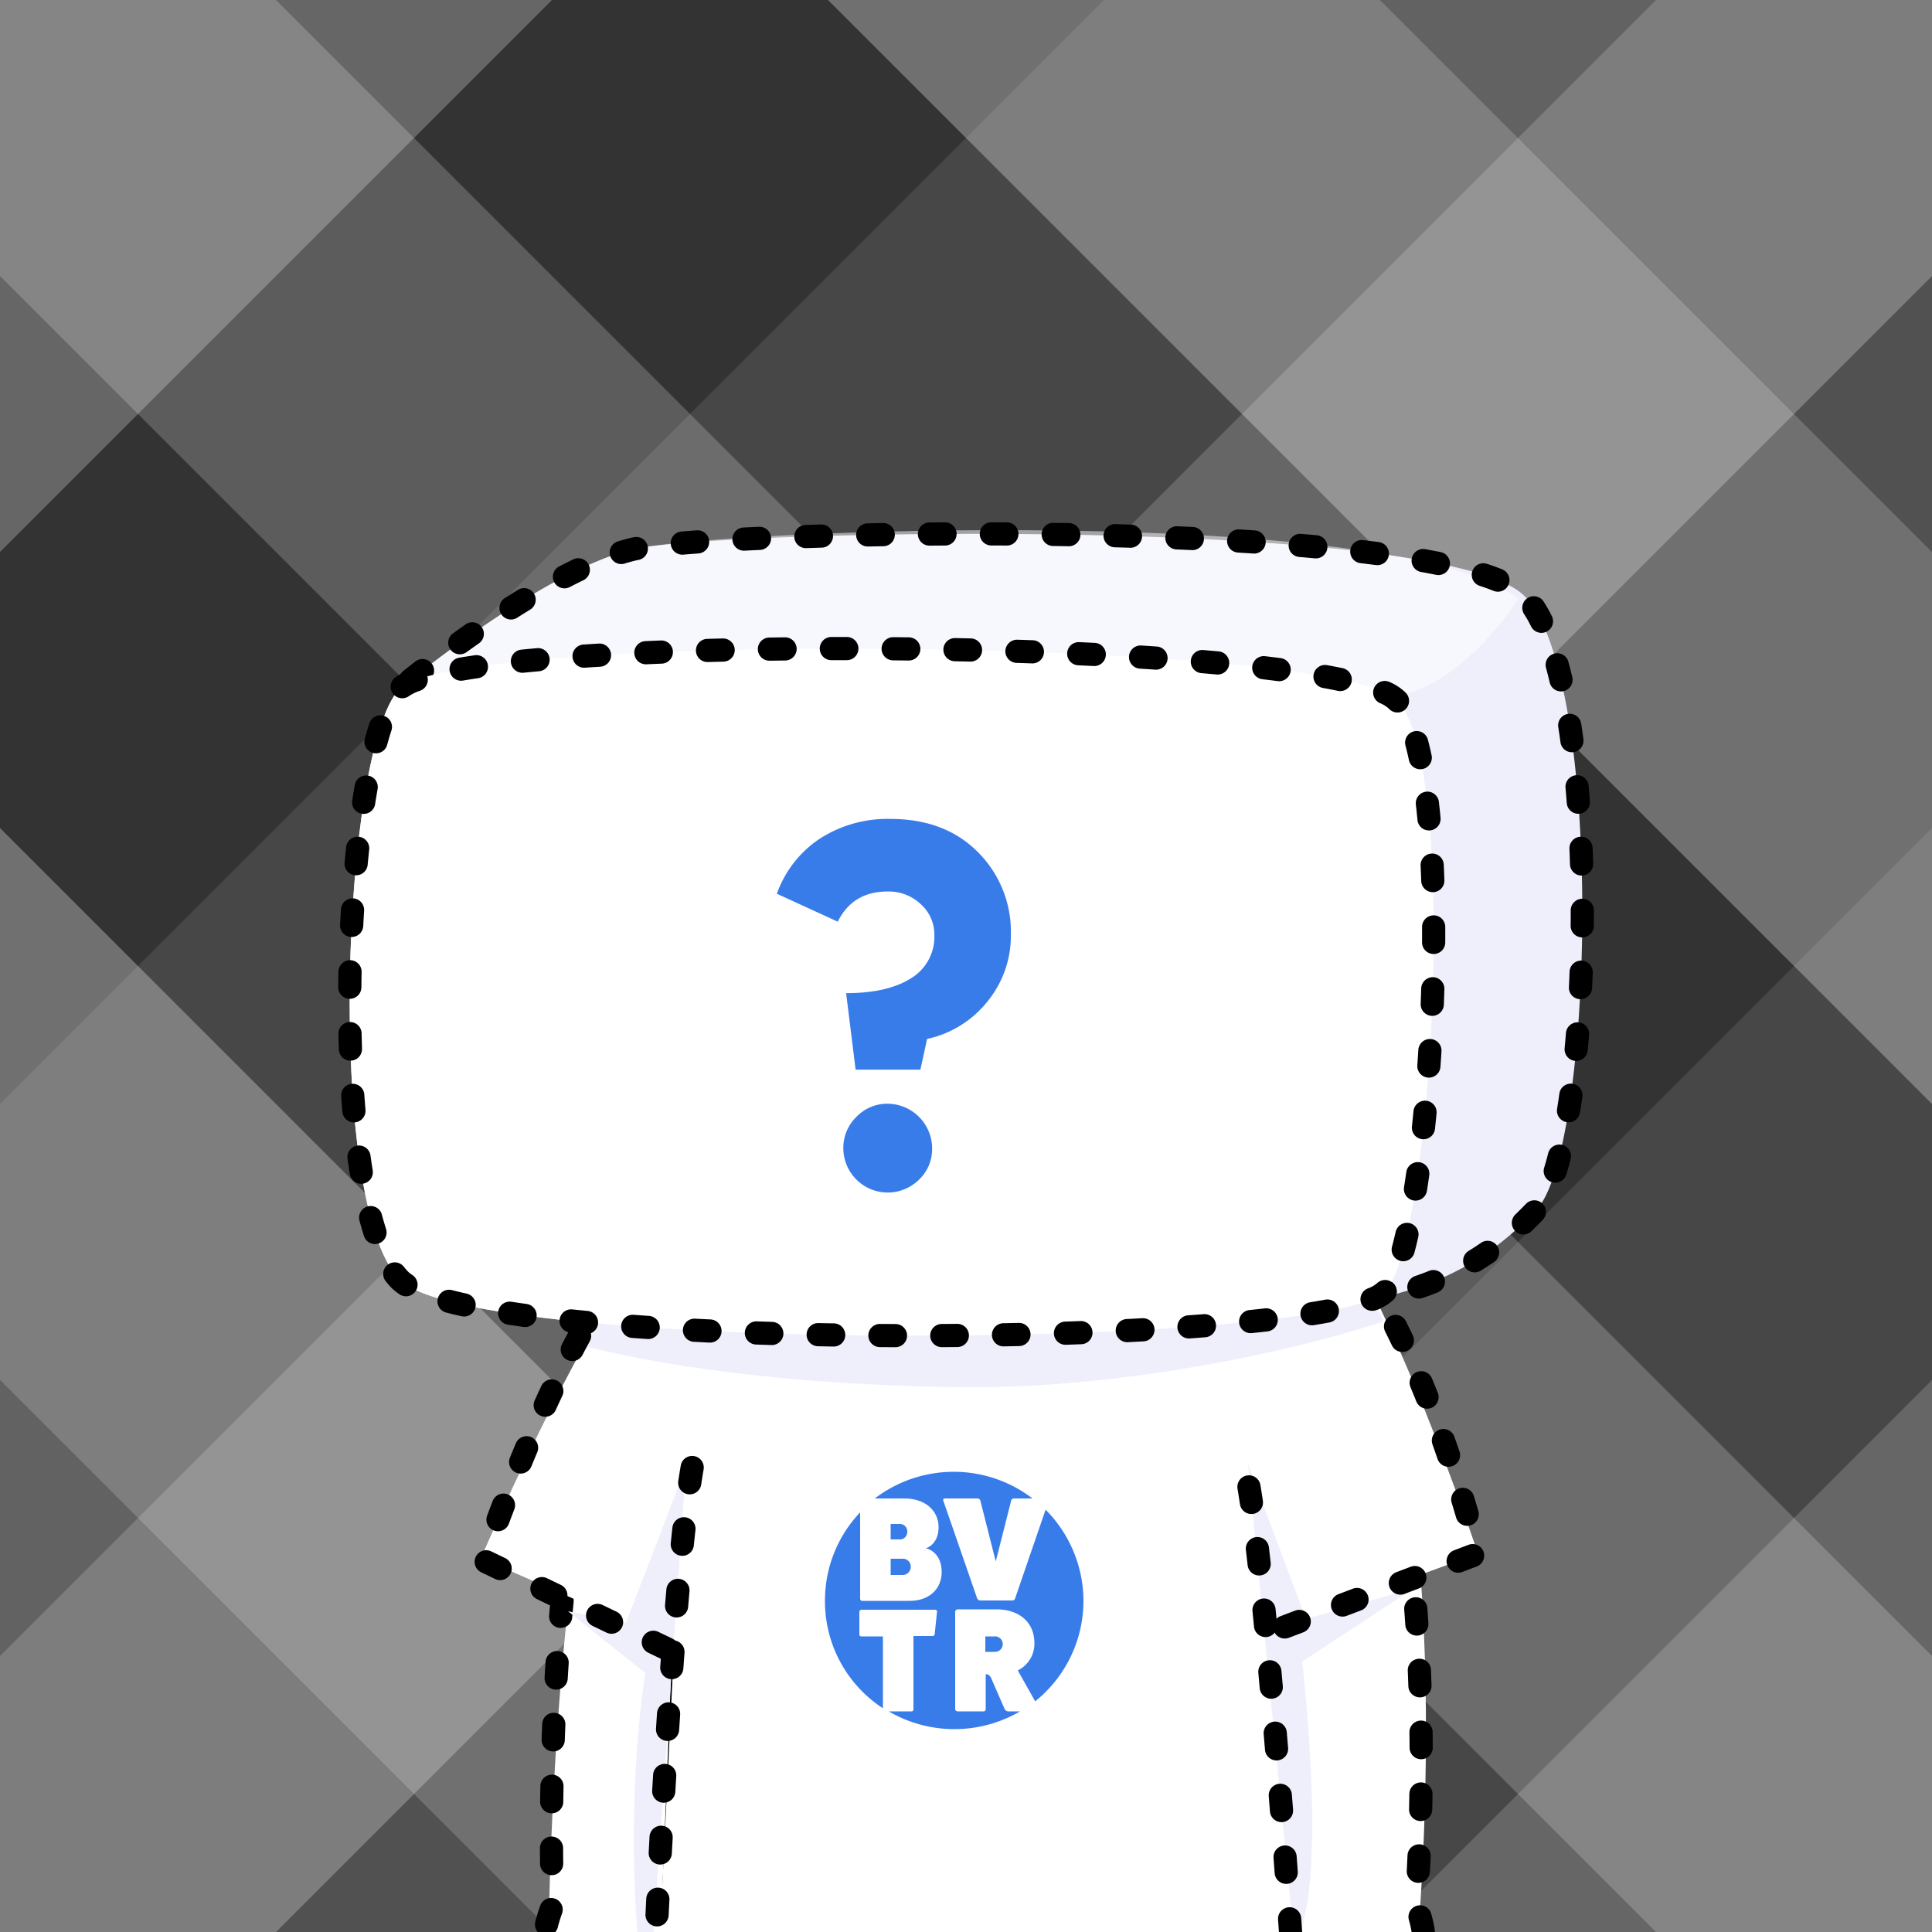 <svg xmlns="http://www.w3.org/2000/svg" viewBox="0 0 500 500">
  <rect x="0" y="0" width="500" height="500" fill="#333333" stroke="none"/>
  <defs>
    <clipPath id="a">
      <path style="fill:none" d="M0 0h500v500H0z"/>
    </clipPath>
  </defs>
  <g style="clip-path:url(#a)">
    <path transform="rotate(135 464.286 35.714)" style="fill:#fff;opacity:.15" d="M413.778-351.286h101.015v774H413.778z"/>
    <path transform="rotate(135 392.857 107.143)" style="fill:#fff;opacity:.3" d="M342.349-279.857h101.015v774H342.349z"/>
    <path transform="rotate(135 250 250)" style="fill:#fff;opacity:.2" d="M199.492-137h101.015v774H199.492z"/>
    <path transform="rotate(135 107.143 392.857)" style="fill:#fff;opacity:.3" d="M56.635 5.857H157.65v774H56.635z"/>
    <path transform="rotate(135 35.714 464.286)" style="fill:#fff;opacity:.15" d="M-14.793 77.286H86.222v774H-14.793z"/>
    <path transform="rotate(-135 464.286 464.286)" style="fill:#fff;opacity:.25" d="M413.778 77.286h101.015v774H413.778z"/>
    <path transform="rotate(-135 392.857 392.857)" style="fill:#fff;opacity:.1" d="M342.349 5.857h101.015v774H342.349z"/>
    <path transform="rotate(-135 250 250)" style="fill:#fff;opacity:.25" d="M199.492-137h101.015v774H199.492z"/>
    <path transform="rotate(-135 178.571 178.571)" style="fill:#fff;opacity:.1" d="M128.064-208.429h101.015v774H128.064z"/>
    <path transform="rotate(-135 35.714 35.714)" style="fill:#fff;opacity:.25" d="M-14.793-351.286H86.222v774H-14.793z"/>
    <path d="m366.98 501-33.255.735H170.702L141.981 501s1.188-159.57 35-190c10-9 48.865-13.431 79-14 39.46-.745 73.817 14.477 89 31 34 37 22 173 22 173Z" style="fill:#fff"/>
    <path d="M327.979 503a3 3 0 0 1-2.996-2.86l-6.044-128.408a3 3 0 0 1 5.995-.28l6.044 128.407a3.002 3.002 0 0 1-2.857 3.138 3.55 3.55 0 0 1-.142.003ZM173.982 503l-.123-.002a3.002 3.002 0 0 1-2.877-3.12l5.14-127.22a3.044 3.044 0 0 1 3.12-2.878 3.002 3.002 0 0 1 2.876 3.12l-5.14 127.221a3 3 0 0 1-2.996 2.879ZM368.348 502.997a3 3 0 0 1-2.965-2.57 26.348 26.348 0 0 0-.755-3.506 3 3 0 1 1 5.766-1.664 32.27 32.27 0 0 1 .926 4.31 2.998 2.998 0 0 1-2.539 3.399 2.964 2.964 0 0 1-.433.031Zm-226.9-1.946a3.003 3.003 0 0 1-2.907-3.75 44.947 44.947 0 0 1 1.262-4.103 3 3 0 1 1 5.636 2.057 38.416 38.416 0 0 0-1.087 3.544 3.002 3.002 0 0 1-2.904 2.252Zm225.618-13.77a3.05 3.05 0 0 1-.163-.004 3.002 3.002 0 0 1-2.836-3.156c.066-1.214.131-2.54.195-3.969a3 3 0 0 1 5.994.264q-.095 2.175-.196 4.025a3 3 0 0 1-2.994 2.84Zm-224.303-1.984a3 3 0 0 1-3-2.967q-.02-1.872-.032-4.02a3 3 0 0 1 2.986-3.014h.014a3 3 0 0 1 3 2.985c.007 1.416.019 2.746.033 3.983a3 3 0 0 1-2.967 3.033Zm224.9-14.01h-.07a2.999 2.999 0 0 1-2.93-3.068q.044-1.93.075-3.979a3 3 0 0 1 6 .094q-.032 2.068-.077 4.021a3 3 0 0 1-2.998 2.932Zm-224.883-2.002h-.042a3 3 0 0 1-2.959-3.04q.027-1.956.064-4.02a3.001 3.001 0 0 1 2.999-2.944l.056.001a3 3 0 0 1 2.945 3.055q-.038 2.046-.064 3.99a3 3 0 0 1-2.999 2.958Zm225.019-14a3 3 0 0 1-3-2.984q-.01-1.957-.036-3.979a3 3 0 0 1 2.96-3.039h.04a3 3 0 0 1 3 2.961q.026 2.044.036 4.026a3 3 0 0 1-2.985 3.015Zm-224.63-2.013c-.034 0-.07 0-.106-.002a3 3 0 0 1-2.893-3.102q.069-1.98.155-4.022a2.965 2.965 0 0 1 3.123-2.87 3 3 0 0 1 2.871 3.122q-.083 2.017-.153 3.979a3 3 0 0 1-2.996 2.895Zm224.31-13.993a3 3 0 0 1-2.997-2.895q-.068-1.97-.152-3.978a2.999 2.999 0 0 1 2.871-3.123 2.968 2.968 0 0 1 3.123 2.871q.087 2.03.155 4.02a3 3 0 0 1-2.894 3.103l-.106.002Zm-223.543-2.002c-.061 0-.122-.002-.183-.005a3.002 3.002 0 0 1-2.816-3.174q.12-1.991.255-4.016a3 3 0 0 1 5.987.4q-.134 2.004-.251 3.975a3 3 0 0 1-2.992 2.82Zm222.74-13.984a3 3 0 0 1-2.99-2.8q-.132-1.974-.28-3.968a3 3 0 0 1 5.982-.449q.152 2.02.284 4.018a3 3 0 0 1-2.794 3.192 2.859 2.859 0 0 1-.202.007Zm-221.567-1.985c-.088 0-.175-.004-.264-.012a2.998 2.998 0 0 1-2.728-3.25q.173-1.994.364-4.007a3 3 0 1 1 5.973.565q-.187 1.989-.36 3.964a3 3 0 0 1-2.985 2.74Zm220.228-13.965a3 3 0 0 1-2.98-2.695q-.203-1.97-.424-3.949a3 3 0 1 1 5.963-.67q.225 2.009.43 4.008a3 3 0 0 1-2.679 3.29 3.034 3.034 0 0 1-.31.016Zm-218.596-1.964a3.125 3.125 0 0 1-.355-.02 3.001 3.001 0 0 1-2.628-3.333q.236-1.996.492-3.999a3 3 0 1 1 5.951.758q-.25 1.976-.484 3.946a3 3 0 0 1-2.976 2.648Zm216.648-13.917a3 3 0 0 1-2.965-2.571q-.284-1.962-.589-3.924a3 3 0 0 1 5.93-.918q.307 1.99.596 3.984a2.999 2.999 0 0 1-2.54 3.398 2.959 2.959 0 0 1-.432.03Zm-214.477-1.946a3.001 3.001 0 0 1-2.968-3.463q.31-1.994.644-3.982a3 3 0 1 1 5.918.99q-.327 1.955-.634 3.918a3 3 0 0 1-2.96 2.537Zm211.815-13.836a3 3 0 0 1-2.942-2.427q-.38-1.948-.786-3.887a3 3 0 1 1 5.873-1.23q.415 1.979.802 3.969a3.005 3.005 0 0 1-2.947 3.575Zm-208.998-1.921a3.006 3.006 0 0 1-2.942-3.599q.403-1.986.831-3.956a3 3 0 0 1 5.863 1.274q-.419 1.93-.815 3.878a3 3 0 0 1-2.937 2.403Zm205.479-13.696a3.001 3.001 0 0 1-2.902-2.25q-.497-1.916-1.022-3.812a3 3 0 0 1 5.781-1.605q.541 1.946 1.05 3.916a3.004 3.004 0 0 1-2.907 3.752Zm-201.849-1.897a3.004 3.004 0 0 1-2.901-3.77q.521-1.97 1.073-3.909a3 3 0 1 1 5.772 1.639q-.536 1.888-1.046 3.809a3.001 3.001 0 0 1-2.898 2.231Zm197.279-13.435a3.003 3.003 0 0 1-2.84-2.03q-.638-1.869-1.313-3.708a3 3 0 1 1 5.633-2.066q.697 1.9 1.359 3.833a3.002 3.002 0 0 1-2.84 3.971Zm-192.596-1.867a3.003 3.003 0 0 1-2.83-3.998q.684-1.94 1.403-3.829a3 3 0 0 1 5.608 2.137q-.693 1.818-1.352 3.686a3 3 0 0 1-2.829 2.004Zm185.442-12.263a2.987 2.987 0 0 1-2.236-1 62.95 62.95 0 0 0-2.636-2.764 3 3 0 1 1 4.217-4.268 68.352 68.352 0 0 1 2.89 3.032 3 3 0 0 1-2.235 5Zm-179.314-2.515a3.001 3.001 0 0 1-2.693-4.32 110.026 110.026 0 0 1 1.875-3.66 3 3 0 0 1 5.287 2.837 101.695 101.695 0 0 0-1.772 3.46 3.002 3.002 0 0 1-2.697 1.683Zm167.387-8.124a2.989 2.989 0 0 1-1.763-.574 86.157 86.157 0 0 0-3.176-2.204 3 3 0 0 1 3.309-5.006 92.932 92.932 0 0 1 3.398 2.358 3 3 0 0 1-1.768 5.426Zm-157.026-3.469a3 3 0 0 1-1.52-5.59 82.049 82.049 0 0 1 3.638-2.004 3 3 0 1 1 2.764 5.327 74.58 74.58 0 0 0-3.368 1.855 2.987 2.987 0 0 1-1.514.412Zm143.346-4.79a2.99 2.99 0 0 1-1.333-.315 102.05 102.05 0 0 0-3.51-1.662 3 3 0 0 1 2.462-5.471c1.246.56 2.497 1.153 3.718 1.76a3 3 0 0 1-1.337 5.687Zm-128.879-1.995a3 3 0 0 1-1.061-5.808q1.836-.694 3.851-1.384a3 3 0 0 1 1.941 5.677q-1.92.657-3.671 1.32a2.995 2.995 0 0 1-1.06.195Zm114.084-4.04a2.983 2.983 0 0 1-.933-.15q-1.819-.594-3.725-1.149a3 3 0 1 1 1.674-5.762c1.311.381 2.629.788 3.915 1.208a3 3 0 0 1-.931 5.853Zm-98.822-.702a3 3 0 0 1-.732-5.91q1.927-.485 3.963-.946a3 3 0 0 1 1.32 5.854q-1.964.442-3.816.91a3.033 3.033 0 0 1-.735.092Zm15.67-3.177a3 3 0 0 1-.466-5.964q1.966-.312 4.016-.595a3 3 0 1 1 .82 5.944q-1.988.274-3.895.577a3.018 3.018 0 0 1-.474.038Zm67.675-.1a3.08 3.08 0 0 1-.57-.054q-1.89-.365-3.848-.684a3 3 0 1 1 .96-5.922q2.047.333 4.023.713a3 3 0 0 1-.565 5.947Zm-51.794-1.798a3 3 0 0 1-.246-5.99q1.985-.165 4.035-.303a3 3 0 1 1 .402 5.986q-2.002.135-3.94.297a3.11 3.11 0 0 1-.251.01Zm35.954-.343c-.081 0-.163-.003-.246-.01q-1.93-.157-3.916-.27a3 3 0 1 1 .341-5.99q2.061.117 4.06.28a3 3 0 0 1-.24 5.99Zm-19.983-.483a3 3 0 0 1-.063-5.999q1.993-.044 4.042-.058h.021a3 3 0 0 1 .022 6q-2.004.015-3.956.057h-.066Z"/>
    <path d="M156 350c24.141 6.462 54.92 8.396 94 8.693 39.955.303 80-6.693 104-14.693 0 0-13.22-31.398-53-43-24-7-99-5-119 9-17.708 12.396-26 40-26 40Z" style="opacity:.1"/>
    <path style="fill:#058ea5" d="m175 427 2-48"/>
    <path d="m382.498 402.074-54.19 19.925 5.436 79.736H170.721l3.776-76.495-50.003-22.017s32.972-77.675 54.001-93.002c15.48-11.282 44.866-11.43 75.001-12 39.46-.745 72.747-5.33 87.001 12 19.287 23.448 42 91.853 42 91.853Z" style="fill:#fff"/>
    <path d="m169 502 8.54-122.44L162 420l-15-3 20 16s-5 29-2 68ZM335 503c9-14 2-73 2-73l29-19-28 8-15-40ZM150 348c24.141 6.462 60.92 10.703 100 11 39.955.304 84-9 108-17 0 0-17-39-40-44s-122 2-134 9c-11.23 6.55-34 41-34 41Z" style="fill:#efeffc"/>
    <path d="M172.682 429.759a2.99 2.99 0 0 1-1.3-.298l-3.604-1.735a3 3 0 1 1 2.604-5.407l3.603 1.736a3 3 0 0 1-1.303 5.704Zm159.814-5.705a3 3 0 0 1-1.065-5.806l3.74-1.419a3 3 0 1 1 2.129 5.61l-3.74 1.418a2.997 2.997 0 0 1-1.064.197Zm-174.23-1.237a2.99 2.99 0 0 1-1.3-.297l-3.604-1.736a3 3 0 0 1 2.604-5.406l3.603 1.735a3 3 0 0 1-1.303 5.704Zm189.19-4.441a3 3 0 0 1-1.066-5.806l3.74-1.419a3 3 0 1 1 2.129 5.61l-3.74 1.419a2.997 2.997 0 0 1-1.064.196Zm-203.606-2.499a2.99 2.99 0 0 1-1.3-.298l-3.604-1.735a3 3 0 0 1 2.604-5.406l3.603 1.735a3 3 0 0 1-1.303 5.704Zm218.564-3.179a3 3 0 0 1-1.065-5.805l3.739-1.42a3 3 0 0 1 2.129 5.61l-3.74 1.419a2.997 2.997 0 0 1-1.063.196Zm-232.98-3.762a2.99 2.99 0 0 1-1.3-.298l-3.604-1.736a3 3 0 0 1 2.604-5.406l3.603 1.735a3 3 0 0 1-1.303 5.705Zm247.939-1.915a3 3 0 0 1-1.065-5.806l3.739-1.419a3 3 0 1 1 2.129 5.61l-3.74 1.418a2.997 2.997 0 0 1-1.063.197Zm-248.49-10.733a3.002 3.002 0 0 1-2.81-4.054c.444-1.182.921-2.444 1.43-3.772a3 3 0 0 1 5.602 2.15 472.172 472.172 0 0 0-1.413 3.728 3.002 3.002 0 0 1-2.81 1.948Zm250.829-1.401a3 3 0 0 1-2.879-2.161c-.347-1.189-.727-2.461-1.137-3.809a3 3 0 1 1 5.74-1.748c.419 1.371.804 2.667 1.157 3.877a3.003 3.003 0 0 1-2.881 3.84Zm-244.97-13.523a3.002 3.002 0 0 1-2.773-4.141q.751-1.83 1.55-3.725a3 3 0 0 1 5.529 2.33q-.787 1.868-1.53 3.676a3 3 0 0 1-2.776 1.86Zm240.13-1.761a3.002 3.002 0 0 1-2.839-2.03q-.628-1.84-1.306-3.75a3 3 0 0 1 5.654-2.009q.69 1.943 1.33 3.817a3.002 3.002 0 0 1-2.839 3.972Zm-233.77-12.95a3.002 3.002 0 0 1-2.727-4.246q.835-1.83 1.697-3.666a3 3 0 1 1 5.43 2.551q-.848 1.806-1.668 3.605a3.002 3.002 0 0 1-2.731 1.756Zm228.22-2.08a3.001 3.001 0 0 1-2.788-1.888q-.73-1.827-1.495-3.67a3 3 0 1 1 5.54-2.305q.783 1.884 1.527 3.75a3.002 3.002 0 0 1-2.785 4.113Zm-221.218-12.33a3.001 3.001 0 0 1-2.658-4.388q.944-1.81 1.907-3.584a3 3 0 0 1 5.271 2.868q-.939 1.724-1.856 3.488a2.998 2.998 0 0 1-2.664 1.615Zm214.826-2.357a3.002 3.002 0 0 1-2.71-1.707q-.85-1.783-1.735-3.55a3 3 0 0 1 5.366-2.688q.908 1.815 1.784 3.65a3.002 3.002 0 0 1-2.705 4.295Zm-206.87-11.55a3 3 0 0 1-2.526-4.614 125.084 125.084 0 0 1 2.263-3.425 3 3 0 1 1 4.95 3.392q-1.083 1.581-2.156 3.261a2.995 2.995 0 0 1-2.531 1.386Zm199.363-2.59a3 3 0 0 1-2.581-1.465q-1.008-1.693-2.052-3.327a3 3 0 0 1 5.055-3.232q1.095 1.714 2.153 3.489a3 3 0 0 1-2.575 4.535Zm-189.674-10.138a3 3 0 0 1-2.165-5.076q1.441-1.504 2.786-2.89a3 3 0 0 1 4.3 4.183q-1.334 1.373-2.756 2.86a2.991 2.991 0 0 1-2.165.923Zm180.547-3.005a2.995 2.995 0 0 1-2.314-1.088 70.896 70.896 0 0 0-2.523-2.892 3 3 0 0 1 4.406-4.072c.908.982 1.83 2.039 2.74 3.14a3 3 0 0 1-2.31 4.912Zm-169.114-8.138a3 3 0 0 1-1.935-5.295 57.251 57.251 0 0 1 3.309-2.597 3 3 0 1 1 3.523 4.856 52.024 52.024 0 0 0-2.967 2.33 2.99 2.99 0 0 1-1.93.706Zm157.873-3.229a2.99 2.99 0 0 1-1.994-.758 84.39 84.39 0 0 0-2.936-2.506 3 3 0 1 1 3.781-4.659 91.13 91.13 0 0 1 3.145 2.682 3 3 0 0 1-1.996 5.241Zm-144.221-4.854a3 3 0 0 1-1.033-5.818 53.921 53.921 0 0 1 4.02-1.293 3 3 0 0 1 1.618 5.778c-1.239.346-2.44.733-3.572 1.148a2.994 2.994 0 0 1-1.033.185Zm15.543-3.478a3 3 0 0 1-.37-5.976q1.943-.245 4.053-.45a3 3 0 1 1 .58 5.973q-2.026.196-3.886.43a3.065 3.065 0 0 1-.377.023Zm115.507-.58a2.989 2.989 0 0 1-1.15-.231 27.152 27.152 0 0 0-3.407-1.157 3 3 0 0 1 1.557-5.795 33.117 33.117 0 0 1 4.151 1.41 3 3 0 0 1-1.151 5.772Zm-99.582-.665a3 3 0 0 1-.132-5.997q1.953-.086 4.03-.155a3 3 0 0 1 .195 5.996q-2.04.067-3.957.153l-.136.003Zm15.978-.42a3 3 0 0 1-.037-6q1.957-.025 4.01-.042h.026a3 3 0 0 1 .025 6q-2.04.018-3.985.042Zm15.99-.082a3 3 0 0 1-.006-6q2.033-.004 3.978-.021h.029a3 3 0 0 1 .026 6q-1.966.017-4.02.021Zm15.994-.232a3 3 0 0 1-.08-6q2.046-.055 3.98-.118a3 3 0 0 1 .198 5.996q-1.95.066-4.015.12c-.028.002-.055.002-.083.002Zm15.984-.606a3 3 0 0 1-.136-5.997l3.992-.187a3 3 0 1 1 .283 5.994l-4 .187a3.431 3.431 0 0 1-.139.003Zm15.984-.645a3 3 0 0 1-.053-6q2.147-.039 4.089-.016a3 3 0 0 1-.075 6c-1.24-.015-2.54-.01-3.907.016Z"/>
    <path d="M334.031 503.553a3 3 0 0 1-2.989-2.79l-.284-3.997a3 3 0 0 1 5.984-.43l.284 4.007a2.999 2.999 0 0 1-2.782 3.202 2.614 2.614 0 0 1-.213.008Zm-1.16-16.001a3 3 0 0 1-2.988-2.777l-.3-3.994a3 3 0 0 1 5.982-.453l.3 4a2.998 2.998 0 0 1-2.767 3.215 2.932 2.932 0 0 1-.227.009Zm-1.22-15.983a3 3 0 0 1-2.989-2.766l-.313-3.99a3 3 0 0 1 5.98-.476l.316 3.999a3 3 0 0 1-2.758 3.224c-.08.006-.158.01-.237.01Zm-1.286-15.971a3 3 0 0 1-2.987-2.753l-.332-3.989a3 3 0 1 1 5.978-.502l.334 3.997a3.001 3.001 0 0 1-2.743 3.237c-.084.007-.168.01-.25.01Zm-1.369-15.966a3 3 0 0 1-2.984-2.736q-.178-1.995-.358-3.982a3 3 0 0 1 5.975-.545q.183 1.992.36 3.998a3 3 0 0 1-2.724 3.253c-.09.008-.18.012-.269.012Zm-1.48-15.954a3.001 3.001 0 0 1-2.982-2.71q-.195-2.01-.392-3.977a3 3 0 1 1 5.97-.6q.198 1.975.395 3.996a3.001 3.001 0 0 1-2.695 3.277 3.309 3.309 0 0 1-.295.014Zm-1.654-15.942a3 3 0 0 1-2.977-2.666q-.227-2.031-.454-3.966a3 3 0 0 1 5.959-.698q.228 1.948.458 3.996a3 3 0 0 1-2.648 3.316 3.038 3.038 0 0 1-.338.018Zm-2.005-15.907a3 3 0 0 1-2.963-2.562 203.37 203.37 0 0 0-.612-3.904 3 3 0 1 1 5.916-.994c.21 1.238.42 2.582.631 4.023a3 3 0 0 1-2.53 3.405 2.947 2.947 0 0 1-.442.032ZM170.05 498.553c-.05 0-.1-.001-.15-.004a2.999 2.999 0 0 1-2.85-3.144l.2-4.008a3 3 0 1 1 5.992.303l-.199 4a3 3 0 0 1-2.993 2.853Zm.826-16.009c-.055 0-.11-.001-.164-.004a3 3 0 0 1-2.835-3.157l.22-4.005a3 3 0 1 1 5.99.33l-.218 3.997a3.001 3.001 0 0 1-2.993 2.839Zm.903-15.998c-.06 0-.12-.002-.18-.005a3.001 3.001 0 0 1-2.818-3.172l.24-4.003a3 3 0 1 1 5.988.362l-.237 3.995a3.001 3.001 0 0 1-2.993 2.823Zm.989-15.99q-.099 0-.197-.005a3.001 3.001 0 0 1-2.8-3.188l.263-4.003a3 3 0 0 1 5.987.399l-.262 3.991a3.001 3.001 0 0 1-2.991 2.807Zm1.096-15.983c-.072 0-.145-.003-.22-.007a3 3 0 0 1-2.775-3.21q.145-2.008.296-4.001a3 3 0 1 1 5.982.449q-.147 1.985-.293 3.986a3 3 0 0 1-2.99 2.783Zm1.243-15.971c-.083 0-.168-.003-.252-.011a2.998 2.998 0 0 1-2.74-3.24q.169-2.02.343-4.001a3 3 0 1 1 5.977.523q-.172 1.967-.341 3.979a3 3 0 0 1-2.987 2.75Zm1.474-15.954a3.034 3.034 0 0 1-.31-.016 3 3 0 0 1-2.678-3.291q.21-2.05.425-4.006a3 3 0 1 1 5.964.656q-.213 1.932-.42 3.963a3 3 0 0 1-2.981 2.693Zm1.927-15.91a3.123 3.123 0 0 1-.444-.033 3 3 0 0 1-2.528-3.408c.214-1.442.43-2.792.649-4.036a3 3 0 0 1 5.91 1.035 151 151 0 0 0-.623 3.882 3.001 3.001 0 0 1-2.964 2.56Z"/>
    <path d="M255 423.4v4.1h2.3a2.01 2.01 0 1 0 0-4H255Z" style="fill:#387cea"/>
    <path d="m270.6 390.7-7.9 23a.752.752 0 0 1-.7.5h-8.4a.935.935 0 0 1-.7-.5l-8.8-25.4c-.1-.3.1-.5.4-.5h8.5c.3 0 .7.3.7.5l4 15.8 4-15.8a.752.752 0 0 1 .7-.5h4.8a33.448 33.448 0 0 0-20.4-6.9 33.667 33.667 0 0 0-20.4 6.9h7.6c5.3 0 8.9 3 8.9 7.5 0 2.7-1.3 4.7-3.3 5.4 2.5.6 4.1 2.9 4.1 6.1 0 4.5-3.3 7.5-8.3 7.5h-12.3a.536.536 0 0 1-.5-.5v-22.4a33.15 33.15 0 0 0-9.1 22.9 33.043 33.043 0 0 0 15 27.8v-18.6h-5.6a.472.472 0 0 1-.5-.5v-5.8a.648.648 0 0 1 .5-.6H242c.3 0 .6.3.5.5l-.6 5.8a.56.56 0 0 1-.6.5h-4.9v19a.472.472 0 0 1-.5.5H230a33.788 33.788 0 0 0 17 4.6 33.788 33.788 0 0 0 17-4.6h-3.1a1.15 1.15 0 0 1-.9-.6l-3.4-7.8c-.3-.8-.9-1.3-1.5-1.2v9.1a.56.56 0 0 1-.6.5h-6.7a.648.648 0 0 1-.6-.5v-25.3a.645.645 0 0 1 .6-.6h10.1c5.9 0 9.8 3.4 9.8 8.7a7.691 7.691 0 0 1-4.3 7.1l4.5 8a33.367 33.367 0 0 0 12.5-26.1 33.604 33.604 0 0 0-9.8-23.5Z" style="fill:#387cea"/>
    <path d="M230.5 407.6h2.9a2.104 2.104 0 0 0 2.3-2.1 2.054 2.054 0 0 0-2.3-2.1h-2.9ZM234.8 396.4a1.918 1.918 0 0 0-2.1-2h-2.2v4h2.2a1.918 1.918 0 0 0 2.1-2Z" style="fill:#387cea"/>
    <path d="M394.498 154.22c-21-21-210.423-17.146-231.003-12-22.048 5.511-54.2 31.26-59.29 35.415a5.583 5.583 0 0 0-.71.585c-15.001 15-19.501 133.501 0 153.002 18.637 18.638 220.884 18.09 251.834 4.91 25.275-4.45 38.057-18.799 42.169-22.91 15-15 18-138.002-3-159.003Z" style="fill:#efeffc"/>
    <path d="M362 180s-28.004-11.11-126-12c-110-1-132.506 10.22-132.506 10.22s36-30 60.001-36C184.075 137.073 362 130 393 155c0 0-14 22-31 25Z" style="fill:#fff;opacity:.5"/>
    <path d="M355.327 339.13a3 3 0 0 1-1.173-5.76 7.277 7.277 0 0 0 2.222-1.27 3 3 0 0 1 4.242 4.243 11.54 11.54 0 0 1-3.222 2.145 2.972 2.972 0 0 1-1.289.551l-.244.044a3.04 3.04 0 0 1-.536.048Zm11.883-3.045a3 3 0 0 1-.973-5.839 72.683 72.683 0 0 0 3.596-1.342 3 3 0 1 1 2.248 5.563 77.347 77.347 0 0 1-3.898 1.455 2.999 2.999 0 0 1-.973.163Zm14.45-6.797a3 3 0 0 1-1.573-5.557 67.893 67.893 0 0 0 3.208-2.095 3 3 0 0 1 3.422 4.928 74.809 74.809 0 0 1-3.49 2.28 2.988 2.988 0 0 1-1.567.444Zm12.598-9.818a3 3 0 0 1-2.084-5.158c.947-.915 1.74-1.724 2.388-2.384l.386-.395a3 3 0 1 1 4.278 4.21l-.38.386c-.679.692-1.511 1.54-2.504 2.499a2.988 2.988 0 0 1-2.084.842Zm8.242-13.4a3.003 3.003 0 0 1-2.868-3.882 75.784 75.784 0 0 0 1.03-3.708 3 3 0 0 1 5.818 1.468 82.006 82.006 0 0 1-1.114 4.003 3.001 3.001 0 0 1-2.866 2.12Zm3.438-15.623a2.953 2.953 0 0 1-.478-.038 2.999 2.999 0 0 1-2.487-3.436q.304-1.902.585-3.9a3 3 0 1 1 5.941.833q-.289 2.055-.602 4.016a3 3 0 0 1-2.959 2.525Zm1.977-15.883c-.094 0-.188-.004-.284-.013a3.002 3.002 0 0 1-2.707-3.268q.183-1.95.347-3.952a3 3 0 0 1 5.98.49q-.167 2.035-.353 4.023a3.001 3.001 0 0 1-2.983 2.72Zm1.118-15.968-.145-.003a3.001 3.001 0 0 1-2.854-3.14q.095-1.972.171-3.968a3 3 0 0 1 5.996.227q-.077 2.026-.174 4.027a3 3 0 0 1-2.994 2.857Zm.45-15.998h-.027a3 3 0 0 1-2.974-3.027q.017-1.798.016-3.6v-.373a3 3 0 1 1 6 0v.373q0 1.829-.016 3.654a3 3 0 0 1-2.999 2.973Zm-.174-16.007a3 3 0 0 1-2.997-2.908q-.06-1.99-.142-3.968a3 3 0 1 1 5.994-.247q.084 2.01.146 4.031a3 3 0 0 1-2.908 3.09l-.093.002Zm-.84-15.985a3 3 0 0 1-2.989-2.773q-.15-1.991-.325-3.95a3 3 0 0 1 5.977-.531q.177 1.996.33 4.027a3 3 0 0 1-2.764 3.219 3.042 3.042 0 0 1-.23.008Zm-1.656-15.919a3 3 0 0 1-2.968-2.598q-.268-1.982-.568-3.902a3 3 0 0 1 5.93-.923q.308 1.978.583 4.02a3.005 3.005 0 0 1-2.977 3.403Zm-300.59-15.676a3 3 0 0 1-1.873-5.344c.877-.7 1.947-1.545 3.183-2.504a3 3 0 0 1 3.678 4.74c-1.211.94-2.26 1.767-3.12 2.453a2.984 2.984 0 0 1-1.868.655Zm297.758-.073a3.002 3.002 0 0 1-2.918-2.314 109 109 0 0 0-.955-3.776 3 3 0 1 1 5.79-1.578c.345 1.27.685 2.61 1.007 3.982a3.002 3.002 0 0 1-2.924 3.686Zm-284.979-9.602a3 3 0 0 1-1.756-5.435q1.594-1.147 3.297-2.341a3 3 0 0 1 3.443 4.913q-1.667 1.169-3.234 2.298a2.99 2.99 0 0 1-1.75.565Zm279.927-5.55a2.998 2.998 0 0 1-2.696-1.679 29.204 29.204 0 0 0-1.778-3.154 3 3 0 0 1 5.014-3.296 35.187 35.187 0 0 1 2.151 3.808 3 3 0 0 1-2.691 4.322Zm-266.679-3.455a3 3 0 0 1-1.616-5.53q1.7-1.086 3.441-2.152a3 3 0 0 1 3.135 5.116q-1.69 1.036-3.35 2.094a2.987 2.987 0 0 1-1.61.472Zm255.396-7.196a2.993 2.993 0 0 1-1.133-.224 51.017 51.017 0 0 0-3.552-1.286 3 3 0 0 1 1.85-5.708 57.42 57.42 0 0 1 3.971 1.44 3 3 0 0 1-1.136 5.778Zm-241.56-.87a3 3 0 0 1-1.388-5.661q1.839-.958 3.665-1.839a3 3 0 0 1 2.602 5.407q-1.74.838-3.495 1.753a2.986 2.986 0 0 1-1.383.34Zm226.164-3.438a3.019 3.019 0 0 1-.598-.06q-1.872-.38-3.866-.734a3 3 0 0 1 1.055-5.908q2.06.369 4 .76a3 3 0 0 1-.591 5.942Zm-15.803-2.564a2.993 2.993 0 0 1-.393-.026q-1.937-.254-3.939-.493a3 3 0 1 1 .713-5.957q2.036.243 4.005.5a3 3 0 0 1-.386 5.976Zm-195.655-.284a3 3 0 0 1-.885-5.868c.98-.303 1.943-.573 2.86-.802q.584-.145 1.322-.29a3 3 0 1 1 1.148 5.889q-.568.111-1.016.222a48.05 48.05 0 0 0-2.542.714 2.992 2.992 0 0 1-.887.135Zm179.741-1.467c-.093 0-.185-.004-.28-.013q-1.96-.18-3.963-.35a3 3 0 1 1 .504-5.978q2.026.17 4.01.353a3 3 0 0 1-.27 5.988Zm-163.951-.965a3 3 0 0 1-.245-5.99q1.909-.158 4.023-.31a3 3 0 0 1 .432 5.984q-2.08.15-3.959.306c-.085.006-.169.01-.251.01Zm147.987-.284c-.066 0-.133-.002-.199-.006q-1.976-.13-3.98-.251a3 3 0 0 1 .364-5.99q2.017.123 4.01.254a3 3 0 0 1-.195 5.993Zm-132.011-.745a3 3 0 0 1-.149-5.997q1.96-.1 4.013-.192a3 3 0 0 1 .273 5.994q-2.037.092-3.983.19c-.05.004-.103.005-.154.005Zm116.024-.145q-.07 0-.14-.003-1.987-.093-3.988-.177a3 3 0 0 1 .254-5.995q2.013.085 4.01.178a3 3 0 0 1-.136 5.997Zm-100.03-.515a3 3 0 0 1-.097-5.998q1.978-.065 4.01-.125a3 3 0 1 1 .179 5.997q-2.022.06-3.99.125a3.632 3.632 0 0 1-.101.001Zm84.034-.1-.095-.001q-1.988-.062-3.982-.116a3 3 0 1 1 .164-5.998q2.005.055 4.004.117a3 3 0 0 1-.091 5.998Zm-68.03-.32a3 3 0 0 1-.059-5.999q1.988-.04 4.01-.074h.052a3 3 0 0 1 .05 6q-2.013.034-3.993.073Zm52.03-.065h-.054q-2-.036-4-.065a3 3 0 0 1-2.957-3.044 2.967 2.967 0 0 1 3.044-2.955q2.008.029 4.019.064a3 3 0 0 1-.052 6Zm-36.026-.16a3 3 0 0 1-.025-6q1.995-.016 4.01-.027h.017a3 3 0 0 1 .017 6q-2.007.011-3.993.028Zm20.007-.026h-.017q-2.001-.012-3.991-.017a3 3 0 0 1 .007-6h.008q2 .005 4.01.017a3 3 0 0 1-.017 6Z"/>
    <path d="M358.497 334.222c-15 15-235.503 16.5-255.003-3s-15-138.002 0-153.002 241.503-13.5 258.003 3 9 141.002-3 153.002Z" style="fill:#fff"/>
    <path d="M231.742 348.655h-.01q-2.009-.007-4.016-.022a3 3 0 0 1 .021-6h.022q1.998.014 3.994.022a3 3 0 0 1-.01 6Zm12.005-.011a3 3 0 0 1-.018-6q1.996-.012 3.985-.03h.027a3 3 0 0 1 .026 6q-1.998.018-4.002.03Zm-28.015-.158h-.053q-2.009-.036-4.01-.077a3 3 0 0 1 .06-5.999l.063.001q1.992.041 3.992.075a3 3 0 0 1-.052 6Zm44.007-.04a3 3 0 0 1-.055-6q2-.038 3.989-.083h.07a3 3 0 0 1 .067 5.998q-2 .046-4.013.083l-.058.001Zm-60.009-.347-.095-.001q-2.013-.065-4.011-.135a3 3 0 0 1 .211-5.996q1.986.07 3.987.133a3 3 0 0 1-.092 5.999Zm76.01-.072a3 3 0 0 1-.098-5.998q2.005-.067 3.987-.141a3 3 0 1 1 .225 5.996q-1.994.075-4.011.141l-.103.002Zm-92.006-.56q-.071 0-.146-.003-2.017-.098-4.01-.202a3 3 0 0 1 .315-5.992q1.977.104 3.984.2a3 3 0 0 1-.143 5.997Zm108.001-.107a3 3 0 0 1-.148-5.996q2.008-.1 3.982-.209a3 3 0 1 1 .328 5.99q-1.987.11-4.01.211c-.05.003-.102.004-.152.004Zm-123.982-.815a3 3 0 0 1-.208-.007q-2.022-.138-4.007-.284a3 3 0 1 1 .44-5.984q1.97.145 3.977.282a3 3 0 0 1-.202 5.993Zm139.96-.15a3 3 0 0 1-.211-5.993q2.014-.145 3.973-.297a3 3 0 0 1 .466 5.982q-1.976.154-4.01.3a2.73 2.73 0 0 1-.217.008Zm-155.916-1.141a2.856 2.856 0 0 1-.288-.014q-2.032-.193-4.009-.397a3 3 0 0 1 .62-5.969q1.949.202 3.957.394a3 3 0 0 1-.28 5.986Zm171.867-.233a3 3 0 0 1-.3-5.984q2.016-.206 3.945-.426a3 3 0 1 1 .677 5.961q-1.96.224-4.013.434a2.983 2.983 0 0 1-.309.015Zm-187.773-1.584a3.108 3.108 0 0 1-.412-.027q-2.05-.281-4.004-.578a3 3 0 1 1 .9-5.932q1.912.29 3.92.565a3 3 0 0 1-.404 5.973Zm203.654-.45a3 3 0 0 1-.473-5.963q2.026-.326 3.868-.671a3 3 0 1 1 1.106 5.897q-1.913.359-4.02.698a2.977 2.977 0 0 1-.481.038Zm-219.432-2.271a3.036 3.036 0 0 1-.65-.071c-1.401-.31-2.748-.632-4.001-.958a3 3 0 0 1 1.51-5.807c1.181.307 2.455.611 3.786.905a3 3 0 0 1-.645 5.93Zm234.974-1.479a3 3 0 0 1-1.143-5.775 7.719 7.719 0 0 0 2.432-1.361 3 3 0 0 1 4.242 4.242 13.288 13.288 0 0 1-4.39 2.668 2.995 2.995 0 0 1-1.141.226Zm-250.022-3.758a2.99 2.99 0 0 1-1.648-.496 13.017 13.017 0 0 1-2.047-1.642 18.297 18.297 0 0 1-1.55-1.777 3 3 0 1 1 4.755-3.658 12.36 12.36 0 0 0 1.04 1.195 7.004 7.004 0 0 0 1.105.873 3 3 0 0 1-1.655 5.504Zm258.092-9.07a3.004 3.004 0 0 1-2.9-3.778c.311-1.16.623-2.43.928-3.775a3 3 0 1 1 5.851 1.325c-.321 1.42-.652 2.767-.983 4.003a3.001 3.001 0 0 1-2.896 2.224ZM97.05 321.96a3 3 0 0 1-2.856-2.085 81.306 81.306 0 0 1-1.163-3.99 3 3 0 0 1 5.801-1.535 75.565 75.565 0 0 0 1.075 3.693 3.003 3.003 0 0 1-2.857 3.917Zm269.281-11.243a3.106 3.106 0 0 1-.472-.036 3.002 3.002 0 0 1-2.496-3.432q.302-1.909.585-3.913a3 3 0 1 1 5.942.842q-.292 2.05-.599 4.007a3.002 3.002 0 0 1-2.96 2.532Zm-272.84-4.35a3 3 0 0 1-2.959-2.524q-.318-1.97-.6-4.024a3 3 0 0 1 5.943-.82q.274 1.983.581 3.89a3 3 0 0 1-2.966 3.477Zm274.903-11.528a2.965 2.965 0 0 1-.322-.017 3.001 3.001 0 0 1-2.666-3.3q.208-1.955.402-3.956a3 3 0 0 1 5.972.579q-.196 2.028-.407 4.011a3 3 0 0 1-2.98 2.683Zm-276.8-4.362a3 3 0 0 1-2.986-2.75q-.167-1.995-.31-4.032a3 3 0 0 1 5.987-.418q.14 1.994.302 3.949a3 3 0 0 1-2.738 3.24c-.086.008-.171.01-.254.01Zm278.202-11.588c-.07 0-.142-.002-.213-.007a3.002 3.002 0 0 1-2.783-3.203q.139-1.975.264-3.972a3 3 0 1 1 5.989.375q-.126 2.019-.267 4.017a3.001 3.001 0 0 1-2.99 2.79Zm-279.108-4.393a3 3 0 0 1-2.997-2.903q-.066-2.009-.106-4.035a2.999 2.999 0 0 1 2.937-3.06c.022-.002.042-.002.063-.002a3 3 0 0 1 2.998 2.939q.041 1.99.105 3.964a2.999 2.999 0 0 1-2.902 3.095c-.032.002-.065.002-.098.002Zm279.98-11.596c-.04 0-.08 0-.118-.002a3 3 0 0 1-2.882-3.114q.078-1.988.139-3.977a3 3 0 0 1 5.998.183q-.063 2.014-.14 4.027a3 3 0 0 1-2.997 2.883Zm-280.143-4.406h-.03a3 3 0 0 1-2.97-3.03q.02-2.02.063-4.036a3.033 3.033 0 0 1 3.062-2.936 3 3 0 0 1 2.936 3.063q-.041 1.983-.062 3.97a3 3 0 0 1-2.999 2.97Zm280.502-11.6h-.017a3 3 0 0 1-2.983-3.017q.008-1.237.007-2.469l-.003-1.503a3 3 0 0 1 2.989-3.012h.011a3 3 0 0 1 3 2.988l.003 1.527q0 1.249-.007 2.504a3 3 0 0 1-3 2.983Zm-280.012-4.403c-.052 0-.103-.001-.154-.004a3 3 0 0 1-2.845-3.147q.1-2.025.224-4.029a3 3 0 1 1 5.989.366q-.12 1.972-.221 3.965a3 3 0 0 1-2.993 2.849Zm279.793-11.595a3 3 0 0 1-2.996-2.894q-.072-2.003-.162-3.965a3 3 0 0 1 5.994-.28q.092 1.994.164 4.033a3 3 0 0 1-2.892 3.104 2.672 2.672 0 0 1-.108.002Zm-278.641-4.371a3.01 3.01 0 0 1-.288-.014 3 3 0 0 1-2.702-3.271q.193-2.032.406-4.017a3 3 0 0 1 5.967.64q-.21 1.948-.4 3.946a3 3 0 0 1-2.983 2.716Zm277.653-11.603a3 3 0 0 1-2.983-2.72q-.188-2.004-.404-3.922a3 3 0 1 1 5.96-.677q.226 1.973.419 4.04a3 3 0 0 1-2.708 3.266c-.095.009-.19.013-.284.013ZM94.12 210.638a3.004 3.004 0 0 1-2.969-3.46q.318-2.052.662-4.01a3 3 0 0 1 5.91 1.039q-.333 1.898-.642 3.89a3.001 3.001 0 0 1-2.96 2.54Zm273.439-11.553a3.001 3.001 0 0 1-2.933-2.382 73.096 73.096 0 0 0-.886-3.737 3 3 0 0 1 5.797-1.548c.337 1.263.66 2.625.96 4.048a3.002 3.002 0 0 1-2.938 3.619Zm-270.247-4.127a3.004 3.004 0 0 1-2.898-3.784c.382-1.41.778-2.751 1.18-3.985a3 3 0 0 1 5.706 1.86 74.926 74.926 0 0 0-1.093 3.69 3.002 3.002 0 0 1-2.894 2.219Zm264.355-10.564a2.99 2.99 0 0 1-2.174-.933l-.117-.12a7.935 7.935 0 0 0-2.274-1.388 3 3 0 0 1 2.494-5.457 13.609 13.609 0 0 1 4.022 2.603l.223.228a3 3 0 0 1-2.174 5.067ZM104.1 180.707a3 3 0 0 1-1.783-5.415 17.109 17.109 0 0 1 4.33-2.164 3 3 0 1 1 2.044 5.64 11.403 11.403 0 0 0-2.813 1.354 2.985 2.985 0 0 1-1.778.585Zm242.75-1.854a3.003 3.003 0 0 1-.615-.063q-1.834-.382-3.852-.746a3 3 0 0 1 1.064-5.905q2.102.38 4.011.776a3 3 0 0 1-.608 5.938Zm-15.808-2.56a3.048 3.048 0 0 1-.387-.025q-1.923-.248-3.938-.484a3 3 0 1 1 .697-5.96q2.05.24 4.007.492a3 3 0 0 1-.379 5.976Zm-211.708-.123a3 3 0 0 1-.497-5.959q1.92-.325 4.024-.63a3 3 0 0 1 .864 5.938q-2.032.295-3.886.608a3.012 3.012 0 0 1-.505.043Zm195.791-1.601c-.092 0-.185-.005-.277-.013q-1.957-.179-3.968-.35a3 3 0 0 1 .508-5.978q2.031.172 4.007.353a3 3 0 0 1-.27 5.988Zm-179.914-.453a3 3 0 0 1-.296-5.986q1.961-.197 4.016-.381a3 3 0 1 1 .537 5.975q-2.02.182-3.953.376a3.028 3.028 0 0 1-.304.016Zm163.952-.805a2.95 2.95 0 0 1-.206-.007q-1.97-.134-3.98-.26a3 3 0 0 1 .378-5.988q2.022.127 4.008.261a3 3 0 0 1-.2 5.994Zm-147.996-.504a3 3 0 0 1-.197-5.994q1.979-.132 4.013-.255a3 3 0 0 1 .362 5.989q-2.013.121-3.975.253a2.837 2.837 0 0 1-.203.007Zm132.014-.433a2.67 2.67 0 0 1-.153-.004q-1.98-.098-3.987-.191a3 3 0 0 1 .277-5.994q2.017.093 4.01.192a3 3 0 0 1-.147 5.997Zm-116.029-.451a3 3 0 0 1-.132-5.997q1.987-.09 4.012-.172a3 3 0 1 1 .242 5.996q-2.01.08-3.985.17a3.216 3.216 0 0 1-.137.003Zm100.032-.233c-.037 0-.074 0-.11-.002q-1.987-.071-3.989-.136a3 3 0 0 1-2.9-3.095 3.037 3.037 0 0 1 3.095-2.902q2.012.065 4.01.137a3 3 0 0 1-.106 5.998Zm-84.035-.351a3 3 0 0 1-.084-6q1.993-.056 4.011-.107a3.03 3.03 0 0 1 3.074 2.924 3 3 0 0 1-2.923 3.075q-2.006.05-3.99.107h-.088Zm68.03-.12h-.07q-1.992-.046-3.993-.087a3 3 0 0 1 .06-6h.063q2.009.042 4.009.089a3 3 0 0 1-.068 5.999Zm-52.025-.226a3 3 0 0 1-.044-6q1.998-.03 4.011-.054h.036a3 3 0 0 1 .034 6q-2.002.023-3.99.053Zm36.019-.052h-.036q-2-.023-3.997-.041a3 3 0 0 1 .025-6h.027q2.007.018 4.015.041a3 3 0 0 1-.034 6Zm-20.014-.088a3 3 0 0 1-.008-6l4.007-.006a3 3 0 0 1 0 6l-3.991.006Z"/>
    <path d="M218.975 257.026q10.694 0 16.765-3.83a12.559 12.559 0 0 0 6.07-11.345 10.473 10.473 0 0 0-3.468-7.805 12.037 12.037 0 0 0-8.672-3.324q-8.96 0-12.863 7.804l-15.754-7.226a28.524 28.524 0 0 1 11.2-14.309 32.379 32.379 0 0 1 18.14-5.058q14.163 0 22.691 8.6a29.078 29.078 0 0 1 8.527 21.318 26.81 26.81 0 0 1-6.07 17.343 27.27 27.27 0 0 1-15.61 9.684l-1.734 7.95h-16.765Zm2.673 32.014a10.97 10.97 0 0 1 8.022-3.396 11.596 11.596 0 0 1 11.562 11.562 10.897 10.897 0 0 1-3.396 8.094 11.499 11.499 0 0 1-19.584-7.958v-.136a11.132 11.132 0 0 1 3.396-8.166Z" style="fill:#387cea"/>
  </g>
</svg>

